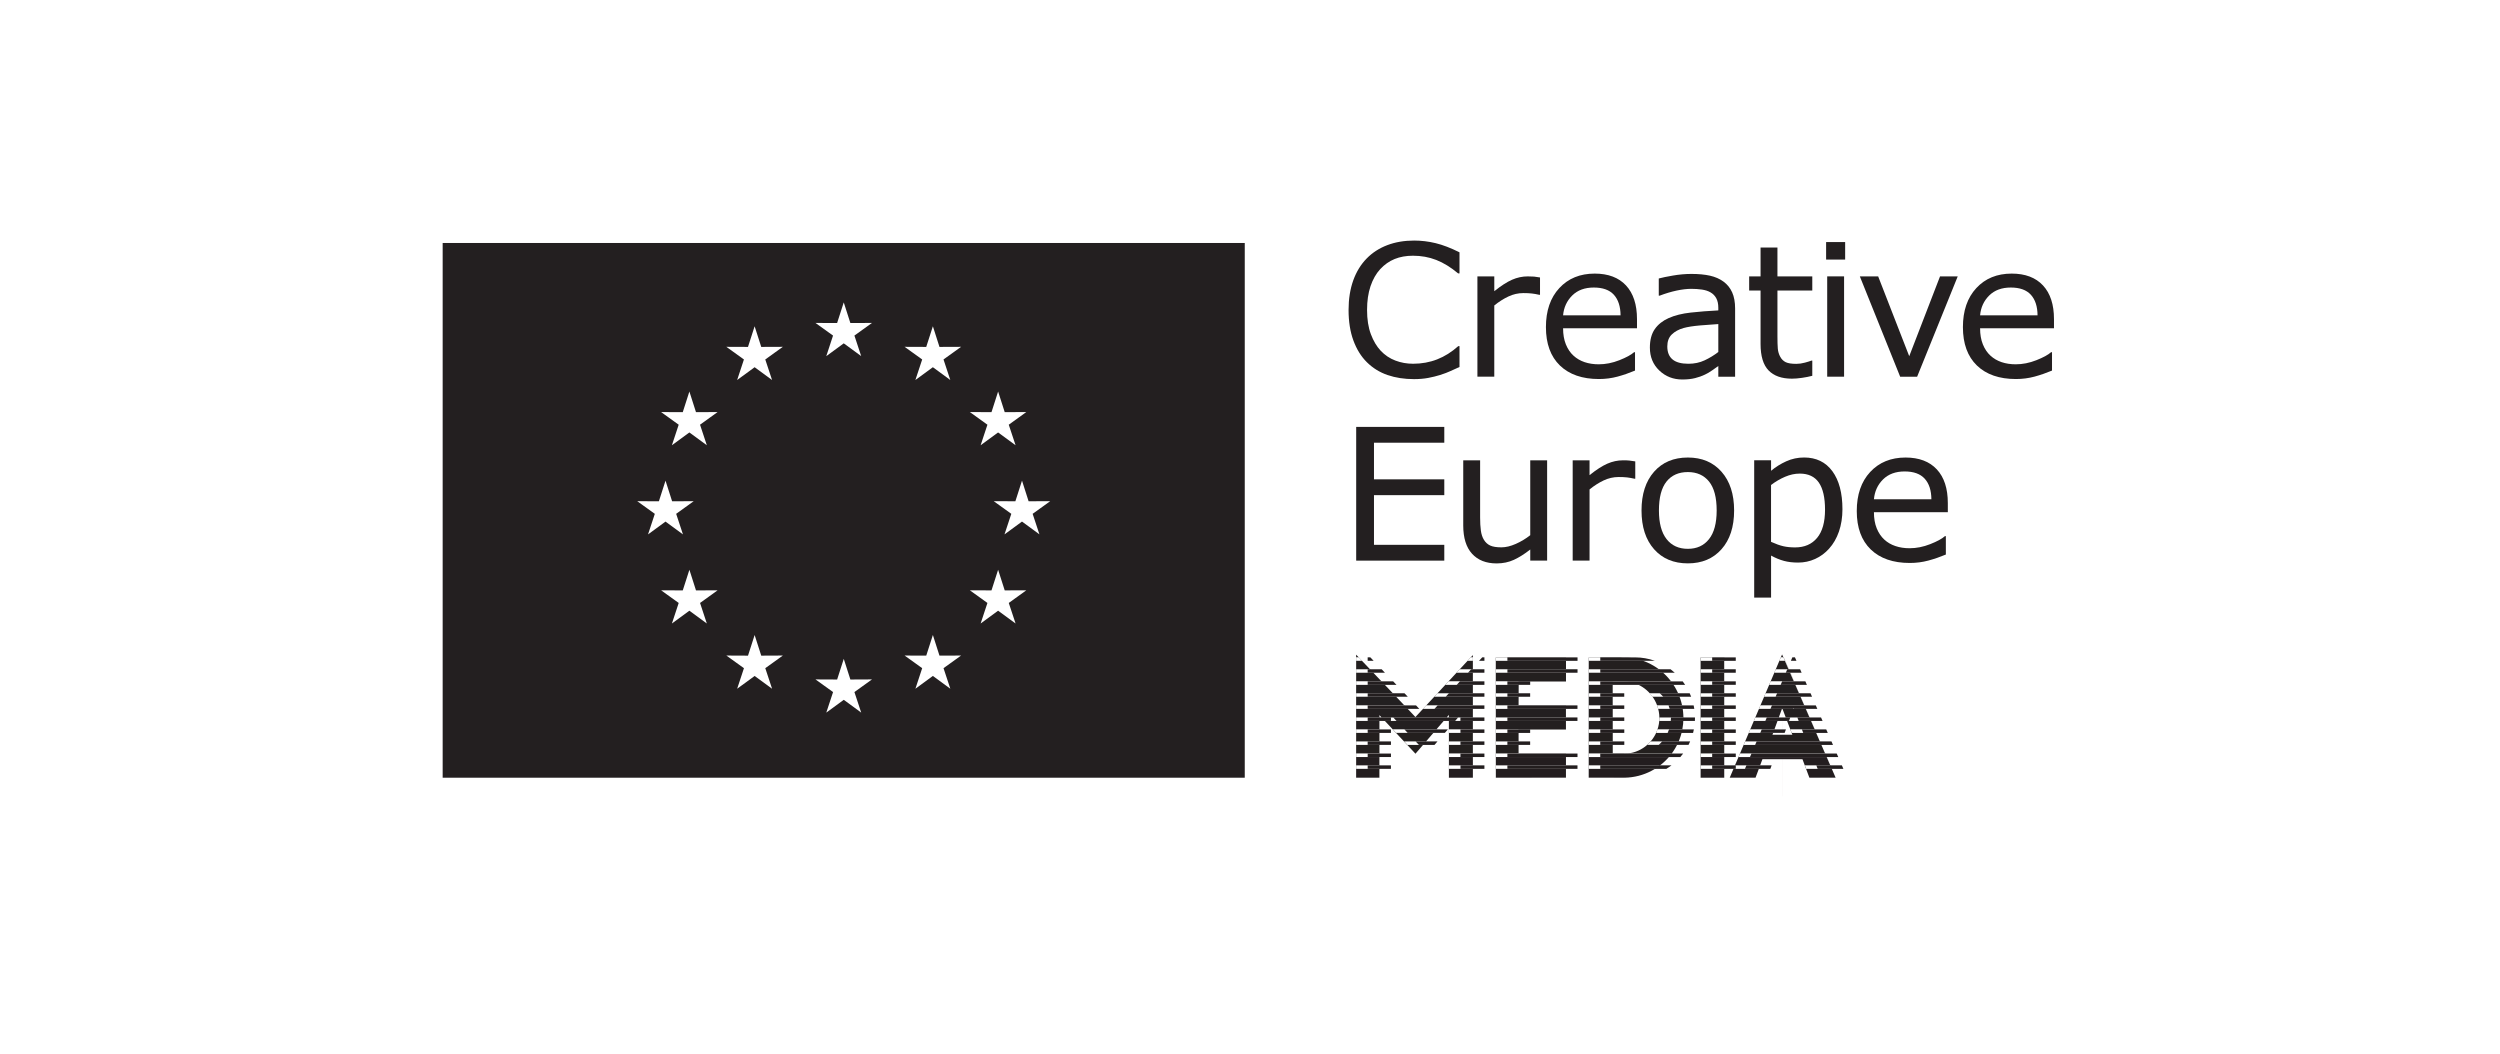 <?xml version="1.0" encoding="utf-8"?>
<!-- Generator: Adobe Illustrator 16.0.4, SVG Export Plug-In . SVG Version: 6.00 Build 0)  -->
<!DOCTYPE svg PUBLIC "-//W3C//DTD SVG 1.0//EN" "http://www.w3.org/TR/2001/REC-SVG-20010904/DTD/svg10.dtd">
<svg version="1.0" id="Ebene_1" xmlns="http://www.w3.org/2000/svg" xmlns:xlink="http://www.w3.org/1999/xlink" x="0px" y="0px"
	 width="166px" height="70px" viewBox="0 0 166 70" enable-background="new 0 0 166 70" xml:space="preserve">
<rect fill="#FFFFFF" width="166" height="70"/>
<rect x="29.393" y="16.134" fill="#231F20" width="53.259" height="35.506"/>
<polygon fill="#FFFFFF" points="56.025,20.079 56.464,21.449 57.899,21.443 56.733,22.282 57.183,23.647 56.025,22.798 
	54.865,23.648 55.314,22.282 54.146,21.443 55.584,21.449 "/>
<polygon fill="#FFFFFF" points="50.107,21.665 50.546,23.035 51.98,23.029 50.814,23.869 51.265,25.233 50.107,24.383 
	48.946,25.234 49.397,23.869 48.229,23.029 49.667,23.035 "/>
<polygon fill="#FFFFFF" points="45.775,25.997 46.213,27.367 47.648,27.361 46.482,28.2 46.934,29.565 45.775,28.715 44.614,29.566 
	45.065,28.201 43.897,27.361 45.335,27.368 "/>
<polygon fill="#FFFFFF" points="44.19,31.915 44.628,33.285 46.063,33.279 44.897,34.118 45.348,35.483 44.19,34.633 43.029,35.484 
	43.48,34.119 42.312,33.279 43.75,33.285 "/>
<polygon fill="#FFFFFF" points="45.776,37.832 46.214,39.203 47.649,39.197 46.483,40.036 46.933,41.4 45.776,40.551 44.615,41.401 
	45.066,40.036 43.897,39.196 45.336,39.203 "/>
<polygon fill="#FFFFFF" points="50.108,42.165 50.546,43.535 51.982,43.528 50.815,44.367 51.266,45.732 50.108,44.883 
	48.947,45.733 49.398,44.368 48.23,43.528 49.668,43.535 "/>
<polygon fill="#FFFFFF" points="56.026,43.749 56.465,45.12 57.9,45.113 56.733,45.952 57.184,47.317 56.026,46.468 54.865,47.318 
	55.316,45.953 54.148,45.113 55.586,45.12 "/>
<polygon fill="#FFFFFF" points="61.943,42.164 62.381,43.534 63.816,43.528 62.65,44.367 63.102,45.732 61.943,44.882 
	60.783,45.733 61.233,44.367 60.065,43.528 61.503,43.534 "/>
<polygon fill="#FFFFFF" points="66.275,37.832 66.713,39.202 68.148,39.196 66.982,40.036 67.434,41.4 66.275,40.55 65.114,41.401 
	65.565,40.036 64.397,39.196 65.835,39.202 "/>
<polygon fill="#FFFFFF" points="67.861,31.914 68.299,33.284 69.734,33.278 68.567,34.118 69.018,35.481 67.86,34.632 
	66.699,35.482 67.151,34.118 65.982,33.278 67.421,33.284 "/>
<polygon fill="#FFFFFF" points="66.275,25.997 66.713,27.367 68.148,27.36 66.981,28.201 67.434,29.564 66.274,28.715 
	65.113,29.565 65.565,28.201 64.397,27.36 65.835,27.367 "/>
<polygon fill="#FFFFFF" points="61.943,21.665 62.381,23.035 63.816,23.029 62.649,23.868 63.1,25.233 61.943,24.383 60.781,25.234 
	61.233,23.869 60.064,23.029 61.502,23.035 "/>
<polygon fill="#231D1F" points="97.658,43.65 97.799,43.65 97.799,43.499 "/>
<polygon fill="#231D1F" points="91.74,45.25 91.738,45.249 90.049,45.249 90.048,43.651 90.219,43.651 90.047,43.469 90.047,46.38 
	90.047,45.25 "/>
<polygon fill="#231E1F" points="90.049,50.041 90.049,50.041 90.047,48.444 90.047,51.64 91.592,51.64 91.592,51.639 90.047,51.639 
	"/>
<rect x="96.987" y="44.437" fill="#231E1F" width="0.002" height="1.625"/>
<polygon fill="#231E1F" points="96.207,51.639 96.207,51.643 97.633,51.639 "/>
<polygon fill="#231E1F" points="99.324,51.639 99.324,51.641 102.119,51.639 "/>
<rect x="99.32" y="45.249" fill="#231E1F" width="4.66" height="0.001"/>
<rect x="112.921" y="51.639" fill="#231E1F" width="1.57" height="0.003"/>
<rect x="112.921" y="45.249" fill="#231E1F" width="1.567" height="0.001"/>
<polygon fill="#231D1F" points="118.248,43.65 118.414,43.65 118.33,43.456 "/>
<path fill="#231E1F" d="M121.885,51.639l-0.074-0.174L121.885,51.639z"/>
<rect x="118.338" y="44.479" fill="#231E1F" width="0.001" height="1.541"/>
<polygon fill="#231E1F" points="120.143,51.639 120.143,51.64 121.197,51.639 "/>
<rect x="114.854" y="51.639" fill="#231E1F" width="1.715" height="0.002"/>
<g>
	<defs>
		<rect id="SVGID_1_" width="166" height="70"/>
	</defs>
	<clipPath id="SVGID_2_">
		<use xlink:href="#SVGID_1_"  overflow="visible"/>
	</clipPath>
	<path clip-path="url(#SVGID_2_)" fill="#231E1F" d="M105.49,51.64l2.315,0.001c0.021,0,0.041-0.001,0.062-0.002L105.49,51.64
		L105.49,51.64"/>
	<polyline clip-path="url(#SVGID_2_)" fill="#231E1F" points="110.964,45.25 110.963,45.249 105.49,45.249 105.49,45.25 
		110.964,45.25 	"/>
	<polygon clip-path="url(#SVGID_2_)" fill="#231E1F" points="121.885,51.638 121.197,51.639 121.885,51.639 	"/>
	<polygon clip-path="url(#SVGID_2_)" fill="#231E1F" points="121.192,50.043 121.811,51.466 121.194,50.041 121.194,50.043 	"/>
	<polygon clip-path="url(#SVGID_2_)" fill="#231D1F" points="90.049,50.043 90.049,50.041 90.049,50.041 90.047,51.639 
		91.592,51.639 91.592,50.043 	"/>
	<polygon clip-path="url(#SVGID_2_)" fill="#231E1F" points="93.987,50.047 93.991,50.042 93.982,50.042 	"/>
	<rect x="96.207" y="50.043" clip-path="url(#SVGID_2_)" fill="#231D1F" width="1.592" height="1.596"/>
	<polygon clip-path="url(#SVGID_2_)" fill="#231D1F" points="103.98,50.044 100.834,50.044 100.834,50.043 99.322,50.043 
		99.324,51.639 102.119,51.639 103.979,51.638 	"/>
	<rect x="112.921" y="50.043" clip-path="url(#SVGID_2_)" fill="#231D1F" width="1.569" height="1.596"/>
	<polygon clip-path="url(#SVGID_2_)" fill="#231D1F" points="121.811,51.466 121.192,50.042 115.531,50.042 114.854,51.639 
		116.567,51.639 117.026,50.41 119.684,50.413 120.143,51.639 121.197,51.639 121.885,51.638 	"/>
	<path clip-path="url(#SVGID_2_)" fill="#231D1F" d="M110.996,50.043h-3.144h-0.004h-2.358v1.596h2.377
		C109.148,51.619,110.283,50.998,110.996,50.043"/>
	<polygon clip-path="url(#SVGID_2_)" fill="#231E1F" points="107.088,50.043 107.848,50.043 107.852,50.043 	"/>
	
		<rect x="119.975" y="49.242" transform="matrix(-0.398 -0.917 0.917 -0.398 123.784 179.704)" clip-path="url(#SVGID_2_)" fill="#231E1F" width="1.742" height="0.003"/>
	<polygon clip-path="url(#SVGID_2_)" fill="#231F1E" points="92.49,48.444 93.982,50.042 93.991,50.042 95.366,48.444 	"/>
	<rect x="90.048" y="48.444" clip-path="url(#SVGID_2_)" fill="#231F1E" width="1.547" height="1.598"/>
	<rect x="96.207" y="48.444" clip-path="url(#SVGID_2_)" fill="#231F1E" width="1.591" height="1.598"/>
	<rect x="99.322" y="48.444" clip-path="url(#SVGID_2_)" fill="#231F1E" width="1.512" height="1.598"/>
	<rect x="112.921" y="48.444" clip-path="url(#SVGID_2_)" fill="#231F1E" width="1.569" height="1.597"/>
	<polygon clip-path="url(#SVGID_2_)" fill="#231F1E" points="119.012,48.785 117.692,48.786 117.816,48.445 116.211,48.445 
		115.531,50.042 121.191,50.042 120.498,48.445 118.882,48.445 	"/>
	<path clip-path="url(#SVGID_2_)" fill="#231F1E" d="M110.055,48.444c-0.312,0.909-1.158,1.577-2.16,1.598h3.103
		c0.346-0.465,0.592-1.007,0.708-1.598H110.055"/>
	<rect x="105.49" y="48.444" clip-path="url(#SVGID_2_)" fill="#231F1E" width="1.597" height="1.598"/>
	<rect x="121.192" y="50.041" clip-path="url(#SVGID_2_)" fill="#231E1F" width="0.002" height="0.002"/>
	<rect x="96.207" y="50.041" clip-path="url(#SVGID_2_)" fill="#231E1F" width="1.591" height="0.001"/>
	<rect x="90.049" y="50.041" clip-path="url(#SVGID_2_)" fill="#231E1F" width="1.543" height="0.001"/>
	<rect x="93.986" y="50.037" clip-path="url(#SVGID_2_)" fill="#231E1F" width="0.001" height="0.009"/>
	<rect x="99.323" y="50.041" clip-path="url(#SVGID_2_)" fill="#231E1F" width="1.511" height="0.001"/>
	<rect x="112.921" y="50.041" clip-path="url(#SVGID_2_)" fill="#231E1F" width="1.569" height="0.001"/>
	<rect x="118.361" y="47.211" clip-path="url(#SVGID_2_)" fill="#231E1F" width="0.001" height="5.661"/>
	<path clip-path="url(#SVGID_2_)" fill="#231E1F" d="M107.895,50.041c-0.015,0.001-0.028,0.001-0.043,0.001h3.145
		c0.001,0,0.001,0,0.001-0.001H107.895"/>
	<rect x="105.491" y="50.041" clip-path="url(#SVGID_2_)" fill="#231E1F" width="1.596" height="0.001"/>
	<path clip-path="url(#SVGID_2_)" fill="#231E1F" d="M107.088,50.041L107.088,50.041l0.764,0.001c0.015,0,0.029,0,0.043-0.001
		H107.088"/>
	<polygon clip-path="url(#SVGID_2_)" fill="#231E1F" points="119.805,46.848 120.498,48.444 120.506,48.444 119.811,46.848 	"/>
	<polygon clip-path="url(#SVGID_2_)" fill="#231F20" points="90.047,48.444 91.594,48.444 91.594,47.484 92.49,48.444 
		95.366,48.444 96.205,47.47 96.205,48.444 97.799,48.444 97.799,46.848 94.693,46.848 93.984,47.611 93.26,46.848 90.047,46.848 	
		"/>
	<polygon clip-path="url(#SVGID_2_)" fill="#231F20" points="100.834,48.442 103.979,48.442 103.978,46.848 99.321,46.848 
		99.322,48.444 100.834,48.444 	"/>
	<rect x="112.92" y="46.848" clip-path="url(#SVGID_2_)" fill="#231F20" width="1.569" height="1.597"/>
	<polygon clip-path="url(#SVGID_2_)" fill="#231F20" points="116.211,48.444 117.817,48.444 118.338,47.021 118.881,48.444 
		120.498,48.444 119.805,46.848 116.889,46.848 	"/>
	<path clip-path="url(#SVGID_2_)" fill="#231F20" d="M111.692,46.848h-1.657c0.096,0.262,0.148,0.542,0.148,0.83
		c0,0.268-0.047,0.525-0.129,0.767h1.65c0.049-0.247,0.074-0.504,0.074-0.766C111.779,47.395,111.75,47.117,111.692,46.848"/>
	<rect x="105.49" y="46.848" clip-path="url(#SVGID_2_)" fill="#231F20" width="1.596" height="1.597"/>
	<path clip-path="url(#SVGID_2_)" fill="#231E1F" d="M120.498,48.444h0.008H120.498z"/>
	<path clip-path="url(#SVGID_2_)" fill="#231E1F" d="M96.206,48.444h1.592H96.206z"/>
	<path clip-path="url(#SVGID_2_)" fill="#231E1F" d="M92.49,48.444h2.876H92.49z"/>
	<path clip-path="url(#SVGID_2_)" fill="#231E1F" d="M90.047,48.444h1.547H90.047z"/>
	<path clip-path="url(#SVGID_2_)" fill="#231E1F" d="M99.322,48.444h1.512H99.322z"/>
	<path clip-path="url(#SVGID_2_)" fill="#231E1F" d="M112.921,48.444h1.569H112.921z"/>
	<path clip-path="url(#SVGID_2_)" fill="#231E1F" d="M118.881,48.444h1.617H118.881z"/>
	<polygon clip-path="url(#SVGID_2_)" fill="#231E1F" points="117.816,48.444 117.817,48.444 116.211,48.444 	"/>
	<path clip-path="url(#SVGID_2_)" fill="#231E1F" d="M110.055,48.444h1.65H110.055z"/>
	<path clip-path="url(#SVGID_2_)" fill="#231E1F" d="M105.49,48.444h1.596H105.49z"/>
	<polygon clip-path="url(#SVGID_2_)" fill="#231E1F" points="119.812,46.848 119.117,45.25 119.109,45.25 119.805,46.848 	"/>
	<polygon clip-path="url(#SVGID_2_)" fill="#221F20" points="93.259,46.848 91.74,45.25 90.048,45.25 90.047,46.381 90.047,46.848 	
		"/>
	<polygon clip-path="url(#SVGID_2_)" fill="#221F20" points="96.175,45.25 94.693,46.847 97.799,46.847 97.799,45.25 	"/>
	<polygon clip-path="url(#SVGID_2_)" fill="#221F20" points="103.977,46.846 100.834,46.846 100.842,45.252 103.982,45.252 
		103.982,45.25 99.321,45.25 99.322,46.847 103.977,46.847 	"/>
	<rect x="112.922" y="45.25" clip-path="url(#SVGID_2_)" fill="#221F20" width="1.567" height="1.598"/>
	<polygon clip-path="url(#SVGID_2_)" fill="#221F20" points="116.889,46.848 119.805,46.848 119.109,45.25 117.568,45.25 	"/>
	<path clip-path="url(#SVGID_2_)" fill="#221F20" d="M107.084,46.848l-0.001-1.592h0.765c1.002,0,1.856,0.683,2.188,1.592h1.656
		c-0.123-0.588-0.377-1.131-0.728-1.598h-5.474v1.598H107.084"/>
	<path clip-path="url(#SVGID_2_)" fill="#231E1F" d="M119.805,46.848h0.006H119.805z"/>
	<polygon clip-path="url(#SVGID_2_)" fill="#231E1F" points="90.047,46.848 90.047,46.848 93.259,46.848 	"/>
	<polygon clip-path="url(#SVGID_2_)" fill="#231E1F" points="94.693,46.848 94.693,46.848 97.799,46.848 	"/>
	<path clip-path="url(#SVGID_2_)" fill="#231E1F" d="M99.322,46.848h4.654H99.322z"/>
	<path clip-path="url(#SVGID_2_)" fill="#231E1F" d="M112.921,46.848h1.567H112.921z"/>
	<path clip-path="url(#SVGID_2_)" fill="#231E1F" d="M119.805,46.847h-2.916H119.805z"/>
	<path clip-path="url(#SVGID_2_)" fill="#231E1F" d="M105.491,46.848h1.593H105.491z"/>
	<polygon clip-path="url(#SVGID_2_)" fill="#231E1F" points="111.692,46.848 111.692,46.848 110.035,46.848 	"/>
	
		<rect x="117.892" y="44.446" transform="matrix(0.396 0.918 -0.918 0.396 112.546 -82.206)" clip-path="url(#SVGID_2_)" fill="#231E1F" width="1.741" height="0.008"/>
	<polygon clip-path="url(#SVGID_2_)" fill="#231F1F" points="97.799,45.249 97.799,43.65 97.658,43.65 96.176,45.249 	"/>
	<polygon clip-path="url(#SVGID_2_)" fill="#231F1F" points="90.049,45.249 91.738,45.249 90.219,43.65 90.049,43.65 	"/>
	<rect x="99.32" y="43.657" clip-path="url(#SVGID_2_)" fill="#231F1F" width="4.662" height="1.592"/>
	<rect x="112.92" y="43.657" clip-path="url(#SVGID_2_)" fill="#231F1F" width="1.568" height="1.592"/>
	<polygon clip-path="url(#SVGID_2_)" fill="#231F1F" points="119.109,45.249 118.415,43.65 118.247,43.65 117.569,45.249 	"/>
	<path clip-path="url(#SVGID_2_)" fill="#231F1F" d="M107.805,43.658l-2.313-0.003v1.593h5.472
		C110.236,44.286,109.094,43.658,107.805,43.658"/>
	<polygon clip-path="url(#SVGID_2_)" fill="#FFFFFF" points="90.225,43.648 90.047,43.648 90.047,43.879 90.445,43.879 	"/>
	<polygon clip-path="url(#SVGID_2_)" fill="#FFFFFF" points="97.8,43.879 97.8,43.648 97.654,43.648 97.439,43.879 	"/>
	<polygon clip-path="url(#SVGID_2_)" fill="#FFFFFF" points="94.695,46.839 94.48,47.07 97.799,47.07 97.801,46.839 	"/>
	<polygon clip-path="url(#SVGID_2_)" fill="#FFFFFF" points="93.259,46.839 90.048,46.839 90.048,47.07 93.479,47.07 	"/>
	<polygon clip-path="url(#SVGID_2_)" fill="#FFFFFF" points="91.74,45.242 90.048,45.242 90.048,45.475 91.96,45.475 	"/>
	<polygon clip-path="url(#SVGID_2_)" fill="#FFFFFF" points="97.8,45.242 96.176,45.242 95.962,45.475 97.8,45.475 	"/>
	<rect x="90.047" y="48.434" clip-path="url(#SVGID_2_)" fill="#FFFFFF" width="1.547" height="0.23"/>
	<polygon clip-path="url(#SVGID_2_)" fill="#FFFFFF" points="95.367,48.434 92.484,48.434 92.701,48.664 95.169,48.664 	"/>
	<rect x="96.207" y="48.434" clip-path="url(#SVGID_2_)" fill="#FFFFFF" width="1.592" height="0.231"/>
	<rect x="90.048" y="50.036" clip-path="url(#SVGID_2_)" fill="#FFFFFF" width="1.545" height="0.231"/>
	<rect x="96.208" y="50.036" clip-path="url(#SVGID_2_)" fill="#FFFFFF" width="1.591" height="0.231"/>
	<polygon clip-path="url(#SVGID_2_)" fill="#FFFFFF" points="97.8,44.439 96.921,44.439 96.706,44.671 97.8,44.671 	"/>
	<polygon clip-path="url(#SVGID_2_)" fill="#FFFFFF" points="90.977,44.439 90.047,44.439 90.047,44.671 91.196,44.671 	"/>
	<polygon clip-path="url(#SVGID_2_)" fill="#FFFFFF" points="92.493,46.034 90.048,46.034 90.048,46.265 92.713,46.265 	"/>
	<polygon clip-path="url(#SVGID_2_)" fill="#FFFFFF" points="97.8,46.034 95.441,46.034 95.227,46.265 97.8,46.265 	"/>
	<rect x="90.048" y="47.638" clip-path="url(#SVGID_2_)" fill="#FFFFFF" width="1.548" height="0.232"/>
	<rect x="96.207" y="47.638" clip-path="url(#SVGID_2_)" fill="#FFFFFF" width="1.592" height="0.232"/>
	<polygon clip-path="url(#SVGID_2_)" fill="#FFFFFF" points="95.855,47.87 96.056,47.638 91.744,47.638 91.961,47.87 	"/>
	<rect x="90.048" y="49.23" clip-path="url(#SVGID_2_)" fill="#FFFFFF" width="1.545" height="0.231"/>
	<polygon clip-path="url(#SVGID_2_)" fill="#FFFFFF" points="94.684,49.23 93.232,49.23 93.448,49.462 94.485,49.462 	"/>
	<rect x="96.207" y="49.23" clip-path="url(#SVGID_2_)" fill="#FFFFFF" width="1.592" height="0.231"/>
	<rect x="96.208" y="50.82" clip-path="url(#SVGID_2_)" fill="#FFFFFF" width="1.591" height="0.231"/>
	<rect x="90.048" y="50.82" clip-path="url(#SVGID_2_)" fill="#FFFFFF" width="1.544" height="0.231"/>
	<rect x="99.325" y="43.65" clip-path="url(#SVGID_2_)" fill="#FFFFFF" width="4.657" height="0.229"/>
	<rect x="99.325" y="46.84" clip-path="url(#SVGID_2_)" fill="#FFFFFF" width="4.653" height="0.231"/>
	<polygon clip-path="url(#SVGID_2_)" fill="#FFFFFF" points="100.838,45.245 100.838,45.242 99.325,45.242 99.324,45.474 
		100.838,45.474 	"/>
	<polygon clip-path="url(#SVGID_2_)" fill="#FFFFFF" points="100.834,48.665 100.834,48.435 100.828,48.435 100.834,48.434 
		99.324,48.434 99.324,48.665 	"/>
	<rect x="99.324" y="50.036" clip-path="url(#SVGID_2_)" fill="#FFFFFF" width="4.656" height="0.231"/>
	<rect x="99.325" y="44.439" clip-path="url(#SVGID_2_)" fill="#FFFFFF" width="4.657" height="0.231"/>
	<rect x="99.324" y="46.034" clip-path="url(#SVGID_2_)" fill="#FFFFFF" width="1.512" height="0.23"/>
	<rect x="99.325" y="47.638" clip-path="url(#SVGID_2_)" fill="#FFFFFF" width="4.653" height="0.232"/>
	<rect x="99.324" y="49.23" clip-path="url(#SVGID_2_)" fill="#FFFFFF" width="1.51" height="0.231"/>
	<rect x="99.324" y="50.82" clip-path="url(#SVGID_2_)" fill="#FFFFFF" width="4.655" height="0.231"/>
	<rect x="112.922" y="43.651" clip-path="url(#SVGID_2_)" fill="#FFFFFF" width="1.567" height="0.228"/>
	<rect x="112.922" y="46.84" clip-path="url(#SVGID_2_)" fill="#FFFFFF" width="1.568" height="0.231"/>
	<rect x="112.922" y="45.242" clip-path="url(#SVGID_2_)" fill="#FFFFFF" width="1.568" height="0.231"/>
	<rect x="112.922" y="48.434" clip-path="url(#SVGID_2_)" fill="#FFFFFF" width="1.569" height="0.231"/>
	<rect x="112.922" y="50.036" clip-path="url(#SVGID_2_)" fill="#FFFFFF" width="1.57" height="0.231"/>
	<rect x="112.923" y="44.438" clip-path="url(#SVGID_2_)" fill="#FFFFFF" width="1.566" height="0.232"/>
	<rect x="112.922" y="46.034" clip-path="url(#SVGID_2_)" fill="#FFFFFF" width="1.568" height="0.23"/>
	<rect x="112.922" y="47.638" clip-path="url(#SVGID_2_)" fill="#FFFFFF" width="1.568" height="0.232"/>
	<rect x="112.921" y="49.23" clip-path="url(#SVGID_2_)" fill="#FFFFFF" width="1.57" height="0.231"/>
	<rect x="112.922" y="50.82" clip-path="url(#SVGID_2_)" fill="#FFFFFF" width="1.57" height="0.231"/>
	<polygon clip-path="url(#SVGID_2_)" fill="#FFFFFF" points="118.52,43.879 118.419,43.648 118.246,43.648 118.148,43.879 	"/>
	<polygon clip-path="url(#SVGID_2_)" fill="#FFFFFF" points="116.791,47.07 118.316,47.07 118.338,47.014 118.36,47.07 
		119.904,47.07 119.805,46.84 116.889,46.84 	"/>
	<polygon clip-path="url(#SVGID_2_)" fill="#FFFFFF" points="117.47,45.474 119.211,45.474 119.111,45.242 117.568,45.242 	"/>
	<polygon clip-path="url(#SVGID_2_)" fill="#FFFFFF" points="118.969,48.665 120.598,48.665 120.498,48.434 118.881,48.434 	"/>
	<polygon clip-path="url(#SVGID_2_)" fill="#FFFFFF" points="116.213,48.434 116.114,48.664 117.734,48.664 117.819,48.434 	"/>
	<polygon clip-path="url(#SVGID_2_)" fill="#FFFFFF" points="115.432,50.269 121.295,50.269 121.193,50.036 115.53,50.036 	"/>
	<polygon clip-path="url(#SVGID_2_)" fill="#FFFFFF" points="117.812,44.671 118.862,44.671 118.762,44.438 117.91,44.438 	"/>
	<polygon clip-path="url(#SVGID_2_)" fill="#FFFFFF" points="117.134,46.265 119.556,46.265 119.455,46.034 117.232,46.034 	"/>
	<polygon clip-path="url(#SVGID_2_)" fill="#FFFFFF" points="118.025,47.87 118.109,47.638 116.551,47.638 116.452,47.87 	"/>
	<polygon clip-path="url(#SVGID_2_)" fill="#FFFFFF" points="118.666,47.87 120.252,47.87 120.151,47.638 118.576,47.638 	"/>
	<polygon clip-path="url(#SVGID_2_)" fill="#FFFFFF" points="115.775,49.462 120.943,49.462 120.844,49.23 115.875,49.23 	"/>
	<polygon clip-path="url(#SVGID_2_)" fill="#FFFFFF" points="115.198,50.82 115.1,51.052 116.784,51.052 116.871,50.82 	"/>
	<polygon clip-path="url(#SVGID_2_)" fill="#FFFFFF" points="119.839,50.82 119.926,51.052 121.635,51.052 121.534,50.82 	"/>
	<path clip-path="url(#SVGID_2_)" fill="#FFFFFF" d="M107.807,43.65l-2.314-0.002v0.23h3.627
		C108.707,43.732,108.267,43.65,107.807,43.65"/>
	<rect x="105.492" y="46.84" clip-path="url(#SVGID_2_)" fill="#FFFFFF" width="1.593" height="0.231"/>
	<path clip-path="url(#SVGID_2_)" fill="#FFFFFF" d="M110.104,47.07h1.632c-0.013-0.078-0.026-0.155-0.042-0.23h-1.669
		C110.055,46.914,110.081,46.991,110.104,47.07"/>
	<path clip-path="url(#SVGID_2_)" fill="#FFFFFF" d="M111.126,45.474c-0.051-0.079-0.104-0.155-0.161-0.231h-5.473v0.231H111.126"/>
	<rect x="105.491" y="48.434" clip-path="url(#SVGID_2_)" fill="#FFFFFF" width="1.595" height="0.23"/>
	<path clip-path="url(#SVGID_2_)" fill="#FFFFFF" d="M109.965,48.665h1.69c0.019-0.076,0.036-0.153,0.051-0.231h-1.649
		C110.03,48.513,110,48.59,109.965,48.665"/>
	<path clip-path="url(#SVGID_2_)" fill="#FFFFFF" d="M108.029,50.036c-0.06,0.006-0.119,0.009-0.181,0.009h-0.761v-0.009h-1.596
		v0.232h5.315c0.065-0.075,0.129-0.152,0.188-0.232H108.029"/>
	<path clip-path="url(#SVGID_2_)" fill="#FFFFFF" d="M110.432,44.671c-0.091-0.081-0.189-0.159-0.287-0.232h-4.652v0.232H110.432"/>
	<rect x="105.492" y="46.034" clip-path="url(#SVGID_2_)" fill="#FFFFFF" width="1.592" height="0.23"/>
	<path clip-path="url(#SVGID_2_)" fill="#FFFFFF" d="M109.723,46.265h1.804c-0.03-0.077-0.062-0.154-0.096-0.23h-1.907
		C109.607,46.106,109.65,46.182,109.723,46.265"/>
	<rect x="105.492" y="47.638" clip-path="url(#SVGID_2_)" fill="#FFFFFF" width="1.594" height="0.232"/>
	<path clip-path="url(#SVGID_2_)" fill="#FFFFFF" d="M110.184,47.67c0,0.067-0.002,0.134-0.009,0.199h1.601
		c0.004-0.065,0.006-0.132,0.006-0.199c0-0.01-0.002-0.021-0.002-0.031h-1.596C110.184,47.649,110.184,47.659,110.184,47.67"/>
	<path clip-path="url(#SVGID_2_)" fill="#FFFFFF" d="M109.602,49.23c-0.072,0.082-0.147,0.16-0.229,0.231h1.979
		c0.039-0.075,0.076-0.153,0.11-0.231H109.602"/>
	<rect x="105.492" y="49.23" clip-path="url(#SVGID_2_)" fill="#FFFFFF" width="1.596" height="0.231"/>
	<path clip-path="url(#SVGID_2_)" fill="#FFFFFF" d="M105.491,50.82v0.231h4.39c0.116-0.071,0.229-0.148,0.338-0.231H105.491"/>
	<path clip-path="url(#SVGID_2_)" fill="#FFFFFF" d="M107.088,50.045h0.761c0.062,0,0.121-0.003,0.18-0.008h-0.94V50.045"/>
	<polygon clip-path="url(#SVGID_2_)" fill="#231E1F" points="90.99,43.648 90.813,43.648 90.813,43.879 91.211,43.879 	"/>
	<polygon clip-path="url(#SVGID_2_)" fill="#231E1F" points="98.566,43.879 98.566,43.648 98.42,43.648 98.205,43.879 	"/>
	<polygon clip-path="url(#SVGID_2_)" fill="#231E1F" points="95.461,46.839 95.246,47.07 98.564,47.07 98.564,46.839 	"/>
	<polygon clip-path="url(#SVGID_2_)" fill="#231E1F" points="94.025,46.839 90.813,46.839 90.813,47.07 94.244,47.07 	"/>
	<polygon clip-path="url(#SVGID_2_)" fill="#231E1F" points="92.506,45.242 90.814,45.242 90.814,45.474 92.727,45.474 	"/>
	<polygon clip-path="url(#SVGID_2_)" fill="#231E1F" points="98.565,45.242 96.941,45.242 96.727,45.474 98.565,45.474 	"/>
	<rect x="90.814" y="48.434" clip-path="url(#SVGID_2_)" fill="#231E1F" width="1.545" height="0.231"/>
	<polygon clip-path="url(#SVGID_2_)" fill="#231E1F" points="96.137,48.434 93.253,48.434 93.469,48.664 95.938,48.664 	"/>
	<rect x="96.973" y="48.434" clip-path="url(#SVGID_2_)" fill="#231E1F" width="1.592" height="0.231"/>
	<rect x="90.814" y="50.036" clip-path="url(#SVGID_2_)" fill="#231E1F" width="1.545" height="0.231"/>
	<rect x="96.973" y="50.036" clip-path="url(#SVGID_2_)" fill="#231E1F" width="1.592" height="0.231"/>
	<polygon clip-path="url(#SVGID_2_)" fill="#231E1F" points="98.565,44.439 97.687,44.439 97.472,44.671 98.565,44.671 	"/>
	<polygon clip-path="url(#SVGID_2_)" fill="#231E1F" points="91.742,44.439 90.812,44.439 90.812,44.671 91.962,44.671 	"/>
	<polygon clip-path="url(#SVGID_2_)" fill="#231E1F" points="93.259,46.034 90.814,46.034 90.814,46.265 93.479,46.265 	"/>
	<polygon clip-path="url(#SVGID_2_)" fill="#231E1F" points="98.565,46.034 96.207,46.034 95.992,46.265 98.565,46.265 	"/>
	<rect x="90.814" y="47.638" clip-path="url(#SVGID_2_)" fill="#231E1F" width="1.545" height="0.231"/>
	<rect x="96.972" y="47.639" clip-path="url(#SVGID_2_)" fill="#231E1F" width="1.593" height="0.23"/>
	<polygon clip-path="url(#SVGID_2_)" fill="#231E1F" points="96.621,47.869 96.82,47.639 92.51,47.639 92.727,47.869 	"/>
	<rect x="90.812" y="49.23" clip-path="url(#SVGID_2_)" fill="#231E1F" width="1.547" height="0.231"/>
	<polygon clip-path="url(#SVGID_2_)" fill="#231E1F" points="95.45,49.23 93.998,49.23 94.215,49.462 95.251,49.462 	"/>
	<rect x="96.973" y="49.23" clip-path="url(#SVGID_2_)" fill="#231E1F" width="1.592" height="0.231"/>
	<rect x="96.975" y="50.82" clip-path="url(#SVGID_2_)" fill="#231E1F" width="1.59" height="0.231"/>
	<rect x="90.814" y="50.82" clip-path="url(#SVGID_2_)" fill="#231E1F" width="1.543" height="0.231"/>
	<rect x="100.091" y="43.65" clip-path="url(#SVGID_2_)" fill="#231E1F" width="4.657" height="0.229"/>
	<rect x="100.091" y="46.838" clip-path="url(#SVGID_2_)" fill="#231E1F" width="4.653" height="0.232"/>
	<polygon clip-path="url(#SVGID_2_)" fill="#231E1F" points="101.604,45.245 101.604,45.242 100.09,45.242 100.09,45.474 
		101.604,45.474 	"/>
	<polygon clip-path="url(#SVGID_2_)" fill="#231E1F" points="101.602,48.665 101.602,48.435 101.594,48.435 101.602,48.434 
		100.09,48.434 100.09,48.665 	"/>
	<rect x="100.09" y="50.036" clip-path="url(#SVGID_2_)" fill="#231E1F" width="4.656" height="0.232"/>
	<rect x="100.092" y="44.438" clip-path="url(#SVGID_2_)" fill="#231E1F" width="4.656" height="0.232"/>
	<rect x="100.091" y="46.033" clip-path="url(#SVGID_2_)" fill="#231E1F" width="1.511" height="0.231"/>
	<rect x="100.09" y="47.638" clip-path="url(#SVGID_2_)" fill="#231E1F" width="4.653" height="0.231"/>
	<rect x="100.09" y="49.23" clip-path="url(#SVGID_2_)" fill="#231E1F" width="1.512" height="0.231"/>
	<rect x="100.09" y="50.82" clip-path="url(#SVGID_2_)" fill="#231E1F" width="4.655" height="0.231"/>
	<rect x="113.688" y="43.651" clip-path="url(#SVGID_2_)" fill="#231E1F" width="1.567" height="0.228"/>
	<rect x="113.688" y="46.84" clip-path="url(#SVGID_2_)" fill="#231E1F" width="1.568" height="0.231"/>
	<rect x="113.688" y="45.242" clip-path="url(#SVGID_2_)" fill="#231E1F" width="1.568" height="0.23"/>
	<rect x="113.688" y="48.434" clip-path="url(#SVGID_2_)" fill="#231E1F" width="1.568" height="0.231"/>
	<rect x="113.688" y="50.036" clip-path="url(#SVGID_2_)" fill="#231E1F" width="1.568" height="0.231"/>
	<rect x="113.688" y="44.439" clip-path="url(#SVGID_2_)" fill="#231E1F" width="1.567" height="0.231"/>
	<rect x="113.688" y="46.034" clip-path="url(#SVGID_2_)" fill="#231E1F" width="1.568" height="0.23"/>
	<rect x="113.688" y="47.638" clip-path="url(#SVGID_2_)" fill="#231E1F" width="1.568" height="0.231"/>
	<rect x="113.688" y="49.23" clip-path="url(#SVGID_2_)" fill="#231E1F" width="1.568" height="0.231"/>
	<rect x="113.688" y="50.82" clip-path="url(#SVGID_2_)" fill="#231E1F" width="1.568" height="0.231"/>
	<polygon clip-path="url(#SVGID_2_)" fill="#231E1F" points="119.284,43.879 119.185,43.648 119.012,43.648 118.914,43.879 	"/>
	<polygon clip-path="url(#SVGID_2_)" fill="#231E1F" points="117.557,47.07 119.082,47.07 119.104,47.014 119.126,47.07 
		120.671,47.07 120.57,46.84 117.656,46.84 	"/>
	<polygon clip-path="url(#SVGID_2_)" fill="#231E1F" points="118.236,45.474 119.977,45.474 119.877,45.242 118.334,45.242 	"/>
	<polygon clip-path="url(#SVGID_2_)" fill="#231E1F" points="119.734,48.665 121.363,48.665 121.263,48.434 119.646,48.434 	"/>
	<polygon clip-path="url(#SVGID_2_)" fill="#231E1F" points="116.979,48.434 116.879,48.664 118.5,48.664 118.585,48.434 	"/>
	<polygon clip-path="url(#SVGID_2_)" fill="#231E1F" points="116.198,50.269 122.061,50.269 121.959,50.036 116.297,50.036 	"/>
	<polygon clip-path="url(#SVGID_2_)" fill="#231F20" points="118.576,44.671 119.628,44.671 119.527,44.438 118.676,44.438 	"/>
	<polygon clip-path="url(#SVGID_2_)" fill="#231E1F" points="117.899,46.265 120.32,46.265 120.221,46.034 117.998,46.034 	"/>
	<polygon clip-path="url(#SVGID_2_)" fill="#231E1F" points="118.791,47.869 118.876,47.639 117.316,47.639 117.218,47.869 	"/>
	<polygon clip-path="url(#SVGID_2_)" fill="#231E1F" points="119.432,47.869 121.018,47.869 120.917,47.639 119.343,47.639 	"/>
	<polygon clip-path="url(#SVGID_2_)" fill="#231E1F" points="116.541,49.462 121.71,49.462 121.609,49.23 116.641,49.23 	"/>
	<polygon clip-path="url(#SVGID_2_)" fill="#231E1F" points="115.963,50.82 115.865,51.052 117.551,51.052 117.637,50.82 	"/>
	<polygon clip-path="url(#SVGID_2_)" fill="#231E1F" points="120.605,50.82 120.691,51.052 122.4,51.052 122.301,50.82 	"/>
	<path clip-path="url(#SVGID_2_)" fill="#231E1F" d="M108.572,43.65l-2.314-0.002v0.23h3.627
		C109.474,43.732,109.031,43.65,108.572,43.65"/>
	<rect x="106.258" y="46.84" clip-path="url(#SVGID_2_)" fill="#231E1F" width="1.594" height="0.231"/>
	<path clip-path="url(#SVGID_2_)" fill="#231E1F" d="M110.869,47.07h1.632c-0.013-0.078-0.026-0.155-0.042-0.23h-1.669
		C110.82,46.914,110.848,46.991,110.869,47.07"/>
	<path clip-path="url(#SVGID_2_)" fill="#231E1F" d="M111.893,45.474c-0.052-0.079-0.105-0.156-0.162-0.231h-5.473v0.231H111.893"/>
	<rect x="106.258" y="48.434" clip-path="url(#SVGID_2_)" fill="#231E1F" width="1.595" height="0.23"/>
	<path clip-path="url(#SVGID_2_)" fill="#231E1F" d="M110.731,48.665h1.69c0.019-0.076,0.035-0.153,0.051-0.231h-1.649
		C110.797,48.513,110.766,48.59,110.731,48.665"/>
	<path clip-path="url(#SVGID_2_)" fill="#231E1F" d="M108.794,50.036c-0.06,0.006-0.119,0.009-0.179,0.009h-0.762v-0.009h-1.597
		v0.232h5.317c0.064-0.075,0.127-0.152,0.188-0.232H108.794"/>
	<path clip-path="url(#SVGID_2_)" fill="#231E1F" d="M111.206,44.671c-0.091-0.081-0.185-0.159-0.281-0.232h-4.667v0.232H111.206"/>
	<rect x="106.258" y="46.034" clip-path="url(#SVGID_2_)" fill="#231E1F" width="1.592" height="0.23"/>
	<path clip-path="url(#SVGID_2_)" fill="#231E1F" d="M110.439,46.265h1.854c-0.031-0.077-0.062-0.154-0.097-0.23h-1.989
		C110.291,46.106,110.367,46.182,110.439,46.265"/>
	<rect x="106.258" y="47.638" clip-path="url(#SVGID_2_)" fill="#231E1F" width="1.594" height="0.231"/>
	<path clip-path="url(#SVGID_2_)" fill="#231E1F" d="M110.95,47.67c0,0.067-0.004,0.134-0.01,0.199h1.601
		c0.004-0.065,0.006-0.132,0.006-0.199c0-0.011,0-0.021-0.002-0.031h-1.596C110.949,47.648,110.95,47.659,110.95,47.67"/>
	<path clip-path="url(#SVGID_2_)" fill="#231E1F" d="M110.367,49.23c-0.07,0.082-0.148,0.16-0.229,0.231h1.98
		c0.037-0.075,0.074-0.153,0.108-0.231H110.367"/>
	<rect x="106.257" y="49.23" clip-path="url(#SVGID_2_)" fill="#231E1F" width="1.597" height="0.231"/>
	<path clip-path="url(#SVGID_2_)" fill="#231E1F" d="M106.257,50.82v0.231h4.39c0.117-0.071,0.229-0.148,0.338-0.231H106.257"/>
	<path clip-path="url(#SVGID_2_)" fill="#231E1F" d="M107.854,50.045h0.762c0.06,0,0.119-0.003,0.179-0.009h-0.94V50.045"/>
	<rect x="136.254" y="5.778" clip-path="url(#SVGID_2_)" fill="#FFFFFF" width="10.355" height="10.355"/>
	<path clip-path="url(#SVGID_2_)" fill="#231F20" d="M96.91,24.368c-0.22,0.096-0.418,0.186-0.595,0.269
		c-0.177,0.084-0.407,0.171-0.694,0.263c-0.242,0.075-0.506,0.14-0.789,0.194c-0.285,0.053-0.599,0.08-0.94,0.08
		c-0.644,0-1.229-0.09-1.756-0.271c-0.526-0.181-0.984-0.464-1.374-0.85c-0.383-0.378-0.68-0.858-0.895-1.44
		c-0.215-0.583-0.322-1.259-0.322-2.031c0-0.73,0.104-1.385,0.31-1.962c0.207-0.575,0.505-1.062,0.896-1.46
		c0.377-0.386,0.834-0.68,1.367-0.883c0.535-0.203,1.129-0.304,1.78-0.304c0.478,0,0.953,0.058,1.429,0.173s1.002,0.318,1.584,0.608
		v1.4h-0.09c-0.49-0.409-0.975-0.707-1.455-0.894c-0.481-0.188-0.996-0.28-1.545-0.28c-0.449,0-0.854,0.072-1.214,0.217
		c-0.358,0.146-0.681,0.371-0.963,0.677c-0.274,0.299-0.487,0.676-0.642,1.131c-0.152,0.455-0.229,0.98-0.229,1.576
		c0,0.625,0.084,1.161,0.253,1.61c0.169,0.45,0.388,0.815,0.653,1.098c0.277,0.295,0.604,0.513,0.975,0.653
		c0.372,0.142,0.764,0.211,1.178,0.211c0.568,0,1.102-0.097,1.599-0.292s0.962-0.487,1.396-0.876h0.084V24.368z"/>
	<path clip-path="url(#SVGID_2_)" fill="#231F20" d="M102.256,19.574h-0.059c-0.168-0.04-0.33-0.069-0.486-0.086
		c-0.156-0.019-0.343-0.027-0.558-0.027c-0.347,0-0.681,0.076-1.002,0.229c-0.322,0.152-0.632,0.351-0.931,0.594v4.728H98.1v-6.659
		h1.121v0.982c0.445-0.356,0.838-0.611,1.178-0.76c0.34-0.149,0.688-0.223,1.041-0.223c0.195,0,0.336,0.005,0.423,0.014
		c0.088,0.01,0.219,0.029,0.394,0.057V19.574z"/>
	<path clip-path="url(#SVGID_2_)" fill="#231F20" d="M108.697,21.799h-4.908c0,0.409,0.062,0.766,0.185,1.069
		c0.124,0.305,0.293,0.555,0.507,0.749c0.207,0.19,0.452,0.333,0.737,0.43c0.284,0.095,0.597,0.143,0.938,0.143
		c0.453,0,0.909-0.09,1.368-0.271c0.46-0.182,0.787-0.359,0.981-0.534h0.06v1.222c-0.378,0.159-0.763,0.293-1.157,0.4
		c-0.393,0.106-0.807,0.161-1.24,0.161c-1.104,0-1.967-0.3-2.588-0.897c-0.619-0.599-0.93-1.449-0.93-2.55
		c0-1.089,0.297-1.954,0.891-2.594c0.595-0.641,1.377-0.96,2.348-0.96c0.898,0,1.591,0.263,2.078,0.786
		c0.486,0.525,0.73,1.271,0.73,2.237V21.799z M107.605,20.939c-0.004-0.588-0.152-1.044-0.443-1.366
		c-0.293-0.321-0.737-0.481-1.334-0.481c-0.6,0-1.078,0.176-1.434,0.53c-0.355,0.354-0.559,0.793-0.605,1.317H107.605z"/>
	<path clip-path="url(#SVGID_2_)" fill="#231F20" d="M115.211,25.013h-1.115v-0.71c-0.1,0.067-0.232,0.162-0.402,0.284
		c-0.17,0.121-0.333,0.217-0.492,0.289c-0.187,0.091-0.401,0.168-0.644,0.229c-0.243,0.062-0.526,0.093-0.853,0.093
		c-0.601,0-1.109-0.198-1.527-0.596c-0.417-0.398-0.626-0.905-0.626-1.521c0-0.506,0.108-0.913,0.325-1.227
		c0.217-0.312,0.525-0.557,0.927-0.736c0.405-0.179,0.894-0.3,1.461-0.363c0.569-0.063,1.179-0.111,1.831-0.144v-0.173
		c0-0.254-0.045-0.465-0.135-0.632s-0.217-0.298-0.385-0.394c-0.158-0.092-0.349-0.152-0.572-0.185
		c-0.223-0.032-0.454-0.048-0.697-0.048c-0.294,0-0.622,0.039-0.984,0.116c-0.361,0.078-0.734,0.189-1.121,0.337h-0.06v-1.14
		c0.219-0.06,0.535-0.125,0.948-0.196c0.414-0.071,0.822-0.107,1.223-0.107c0.469,0,0.878,0.039,1.227,0.116
		c0.347,0.078,0.647,0.21,0.902,0.396c0.25,0.184,0.441,0.42,0.572,0.71s0.197,0.649,0.197,1.079V25.013z M114.096,23.373v-1.855
		c-0.342,0.021-0.744,0.05-1.207,0.09c-0.464,0.04-0.83,0.098-1.102,0.173c-0.321,0.092-0.582,0.234-0.78,0.427
		c-0.199,0.192-0.298,0.458-0.298,0.796c0,0.382,0.115,0.669,0.346,0.861c0.23,0.193,0.582,0.289,1.055,0.289
		c0.395,0,0.754-0.076,1.08-0.229C113.516,23.771,113.817,23.588,114.096,23.373"/>
	<path clip-path="url(#SVGID_2_)" fill="#231F20" d="M120.336,24.953c-0.211,0.056-0.439,0.101-0.689,0.137
		c-0.248,0.036-0.47,0.054-0.664,0.054c-0.68,0-1.197-0.183-1.551-0.549s-0.531-0.952-0.531-1.759v-3.542h-0.757v-0.942h0.757
		v-1.914h1.121v1.914h2.314v0.942h-2.314v3.035c0,0.35,0.008,0.623,0.024,0.819c0.017,0.197,0.071,0.382,0.167,0.553
		c0.088,0.159,0.208,0.274,0.361,0.349c0.152,0.073,0.387,0.11,0.701,0.11c0.182,0,0.373-0.027,0.571-0.081
		c0.199-0.053,0.343-0.099,0.429-0.134h0.061V24.953z"/>
	<path clip-path="url(#SVGID_2_)" fill="#231F20" d="M122.518,17.236h-1.264v-1.163h1.264V17.236z M122.447,25.012h-1.121v-6.661
		h1.121V25.012z"/>
	<polygon clip-path="url(#SVGID_2_)" fill="#231F20" points="129.993,18.352 127.298,25.013 126.171,25.013 123.493,18.352 
		124.71,18.352 126.773,23.652 128.818,18.352 	"/>
	<path clip-path="url(#SVGID_2_)" fill="#231F20" d="M136.385,21.799h-4.907c0,0.409,0.062,0.766,0.185,1.069
		c0.123,0.305,0.293,0.555,0.506,0.749c0.207,0.19,0.453,0.333,0.737,0.43c0.284,0.095,0.597,0.143,0.938,0.143
		c0.453,0,0.91-0.09,1.369-0.271c0.459-0.182,0.787-0.359,0.98-0.534h0.061v1.222c-0.379,0.159-0.764,0.293-1.158,0.4
		c-0.393,0.106-0.807,0.161-1.239,0.161c-1.104,0-1.968-0.3-2.588-0.897c-0.62-0.599-0.931-1.449-0.931-2.55
		c0-1.089,0.297-1.954,0.892-2.594c0.594-0.641,1.377-0.96,2.347-0.96c0.898,0,1.592,0.263,2.078,0.786
		c0.487,0.525,0.73,1.271,0.73,2.237V21.799z M135.293,20.939c-0.004-0.588-0.151-1.044-0.443-1.366
		c-0.293-0.321-0.737-0.481-1.333-0.481c-0.601,0-1.078,0.176-1.435,0.53c-0.355,0.354-0.558,0.793-0.604,1.317H135.293z"/>
	<polygon clip-path="url(#SVGID_2_)" fill="#231F20" points="95.901,37.226 90.051,37.226 90.051,28.346 95.901,28.346 
		95.901,29.396 91.232,29.396 91.232,31.828 95.901,31.828 95.901,32.878 91.232,32.878 91.232,36.176 95.901,36.176 	"/>
	<path clip-path="url(#SVGID_2_)" fill="#231F20" d="M102.73,37.226h-1.121v-0.739c-0.378,0.298-0.74,0.525-1.085,0.685
		c-0.347,0.159-0.728,0.239-1.146,0.239c-0.699,0-1.244-0.214-1.633-0.641c-0.391-0.428-0.586-1.056-0.586-1.883v-4.322h1.121v3.793
		c0,0.338,0.016,0.627,0.049,0.866c0.031,0.241,0.098,0.447,0.202,0.618c0.106,0.174,0.247,0.303,0.417,0.381
		c0.172,0.08,0.42,0.12,0.746,0.12c0.29,0,0.607-0.075,0.951-0.227s0.665-0.344,0.963-0.579v-4.973h1.121V37.226z"/>
	<path clip-path="url(#SVGID_2_)" fill="#231F20" d="M108.582,31.786h-0.06c-0.167-0.038-0.329-0.067-0.485-0.086
		c-0.158-0.018-0.344-0.026-0.558-0.026c-0.346,0-0.68,0.076-1.002,0.229c-0.321,0.154-0.632,0.352-0.931,0.595v4.728h-1.12v-6.66
		h1.12v0.984c0.445-0.358,0.839-0.612,1.178-0.761c0.34-0.149,0.688-0.224,1.041-0.224c0.195,0,0.336,0.005,0.423,0.016
		c0.088,0.01,0.22,0.027,0.394,0.056V31.786z"/>
	<path clip-path="url(#SVGID_2_)" fill="#231F20" d="M115.145,33.897c0,1.085-0.279,1.942-0.836,2.57s-1.301,0.941-2.235,0.941
		c-0.942,0-1.69-0.313-2.245-0.941s-0.832-1.485-0.832-2.57s0.277-1.942,0.832-2.573c0.555-0.63,1.303-0.944,2.245-0.944
		c0.935,0,1.679,0.314,2.235,0.944C114.865,31.955,115.145,32.812,115.145,33.897 M113.987,33.897c0-0.863-0.169-1.504-0.507-1.923
		s-0.808-0.629-1.407-0.629c-0.608,0-1.08,0.21-1.416,0.629s-0.504,1.06-0.504,1.923c0,0.835,0.169,1.468,0.507,1.899
		c0.337,0.432,0.809,0.646,1.413,0.646c0.596,0,1.063-0.213,1.403-0.641C113.816,35.376,113.987,34.74,113.987,33.897"/>
	<path clip-path="url(#SVGID_2_)" fill="#231F20" d="M122.338,33.813c0,0.541-0.078,1.035-0.232,1.482
		c-0.155,0.447-0.374,0.826-0.656,1.136c-0.262,0.294-0.57,0.522-0.927,0.684s-0.733,0.24-1.13,0.24
		c-0.346,0-0.659-0.036-0.939-0.112c-0.279-0.075-0.566-0.193-0.855-0.353v2.791h-1.121v-9.118h1.121v0.698
		c0.298-0.251,0.633-0.46,1.005-0.629s0.768-0.254,1.188-0.254c0.805,0,1.43,0.304,1.877,0.91
		C122.114,31.895,122.338,32.737,122.338,33.813 M121.182,33.844c0-0.803-0.137-1.403-0.411-1.801
		c-0.275-0.397-0.696-0.596-1.265-0.596c-0.322,0-0.646,0.069-0.973,0.209c-0.326,0.139-0.638,0.321-0.936,0.548v3.774
		c0.318,0.144,0.591,0.241,0.82,0.292c0.229,0.053,0.487,0.078,0.777,0.078c0.624,0,1.111-0.211,1.461-0.632
		C121.006,35.295,121.182,34.671,121.182,33.844"/>
	<path clip-path="url(#SVGID_2_)" fill="#231F20" d="M129.336,34.011h-4.907c0,0.409,0.062,0.767,0.185,1.07
		s0.293,0.554,0.506,0.749c0.207,0.191,0.453,0.334,0.738,0.429c0.283,0.096,0.596,0.144,0.938,0.144
		c0.453,0,0.909-0.09,1.368-0.271c0.46-0.181,0.787-0.358,0.982-0.534h0.059v1.224c-0.379,0.159-0.764,0.292-1.157,0.398
		c-0.394,0.107-0.808,0.161-1.24,0.161c-1.104,0-1.968-0.299-2.588-0.896c-0.62-0.6-0.93-1.448-0.93-2.551
		c0-1.089,0.297-1.953,0.891-2.594c0.595-0.64,1.377-0.96,2.347-0.96c0.898,0,1.592,0.264,2.078,0.787
		c0.487,0.525,0.73,1.271,0.73,2.237V34.011z M128.244,33.152c-0.004-0.588-0.151-1.043-0.443-1.366
		c-0.292-0.321-0.736-0.482-1.333-0.482c-0.601,0-1.078,0.177-1.435,0.53c-0.355,0.354-0.558,0.793-0.604,1.318H128.244z"/>
</g>
</svg>
